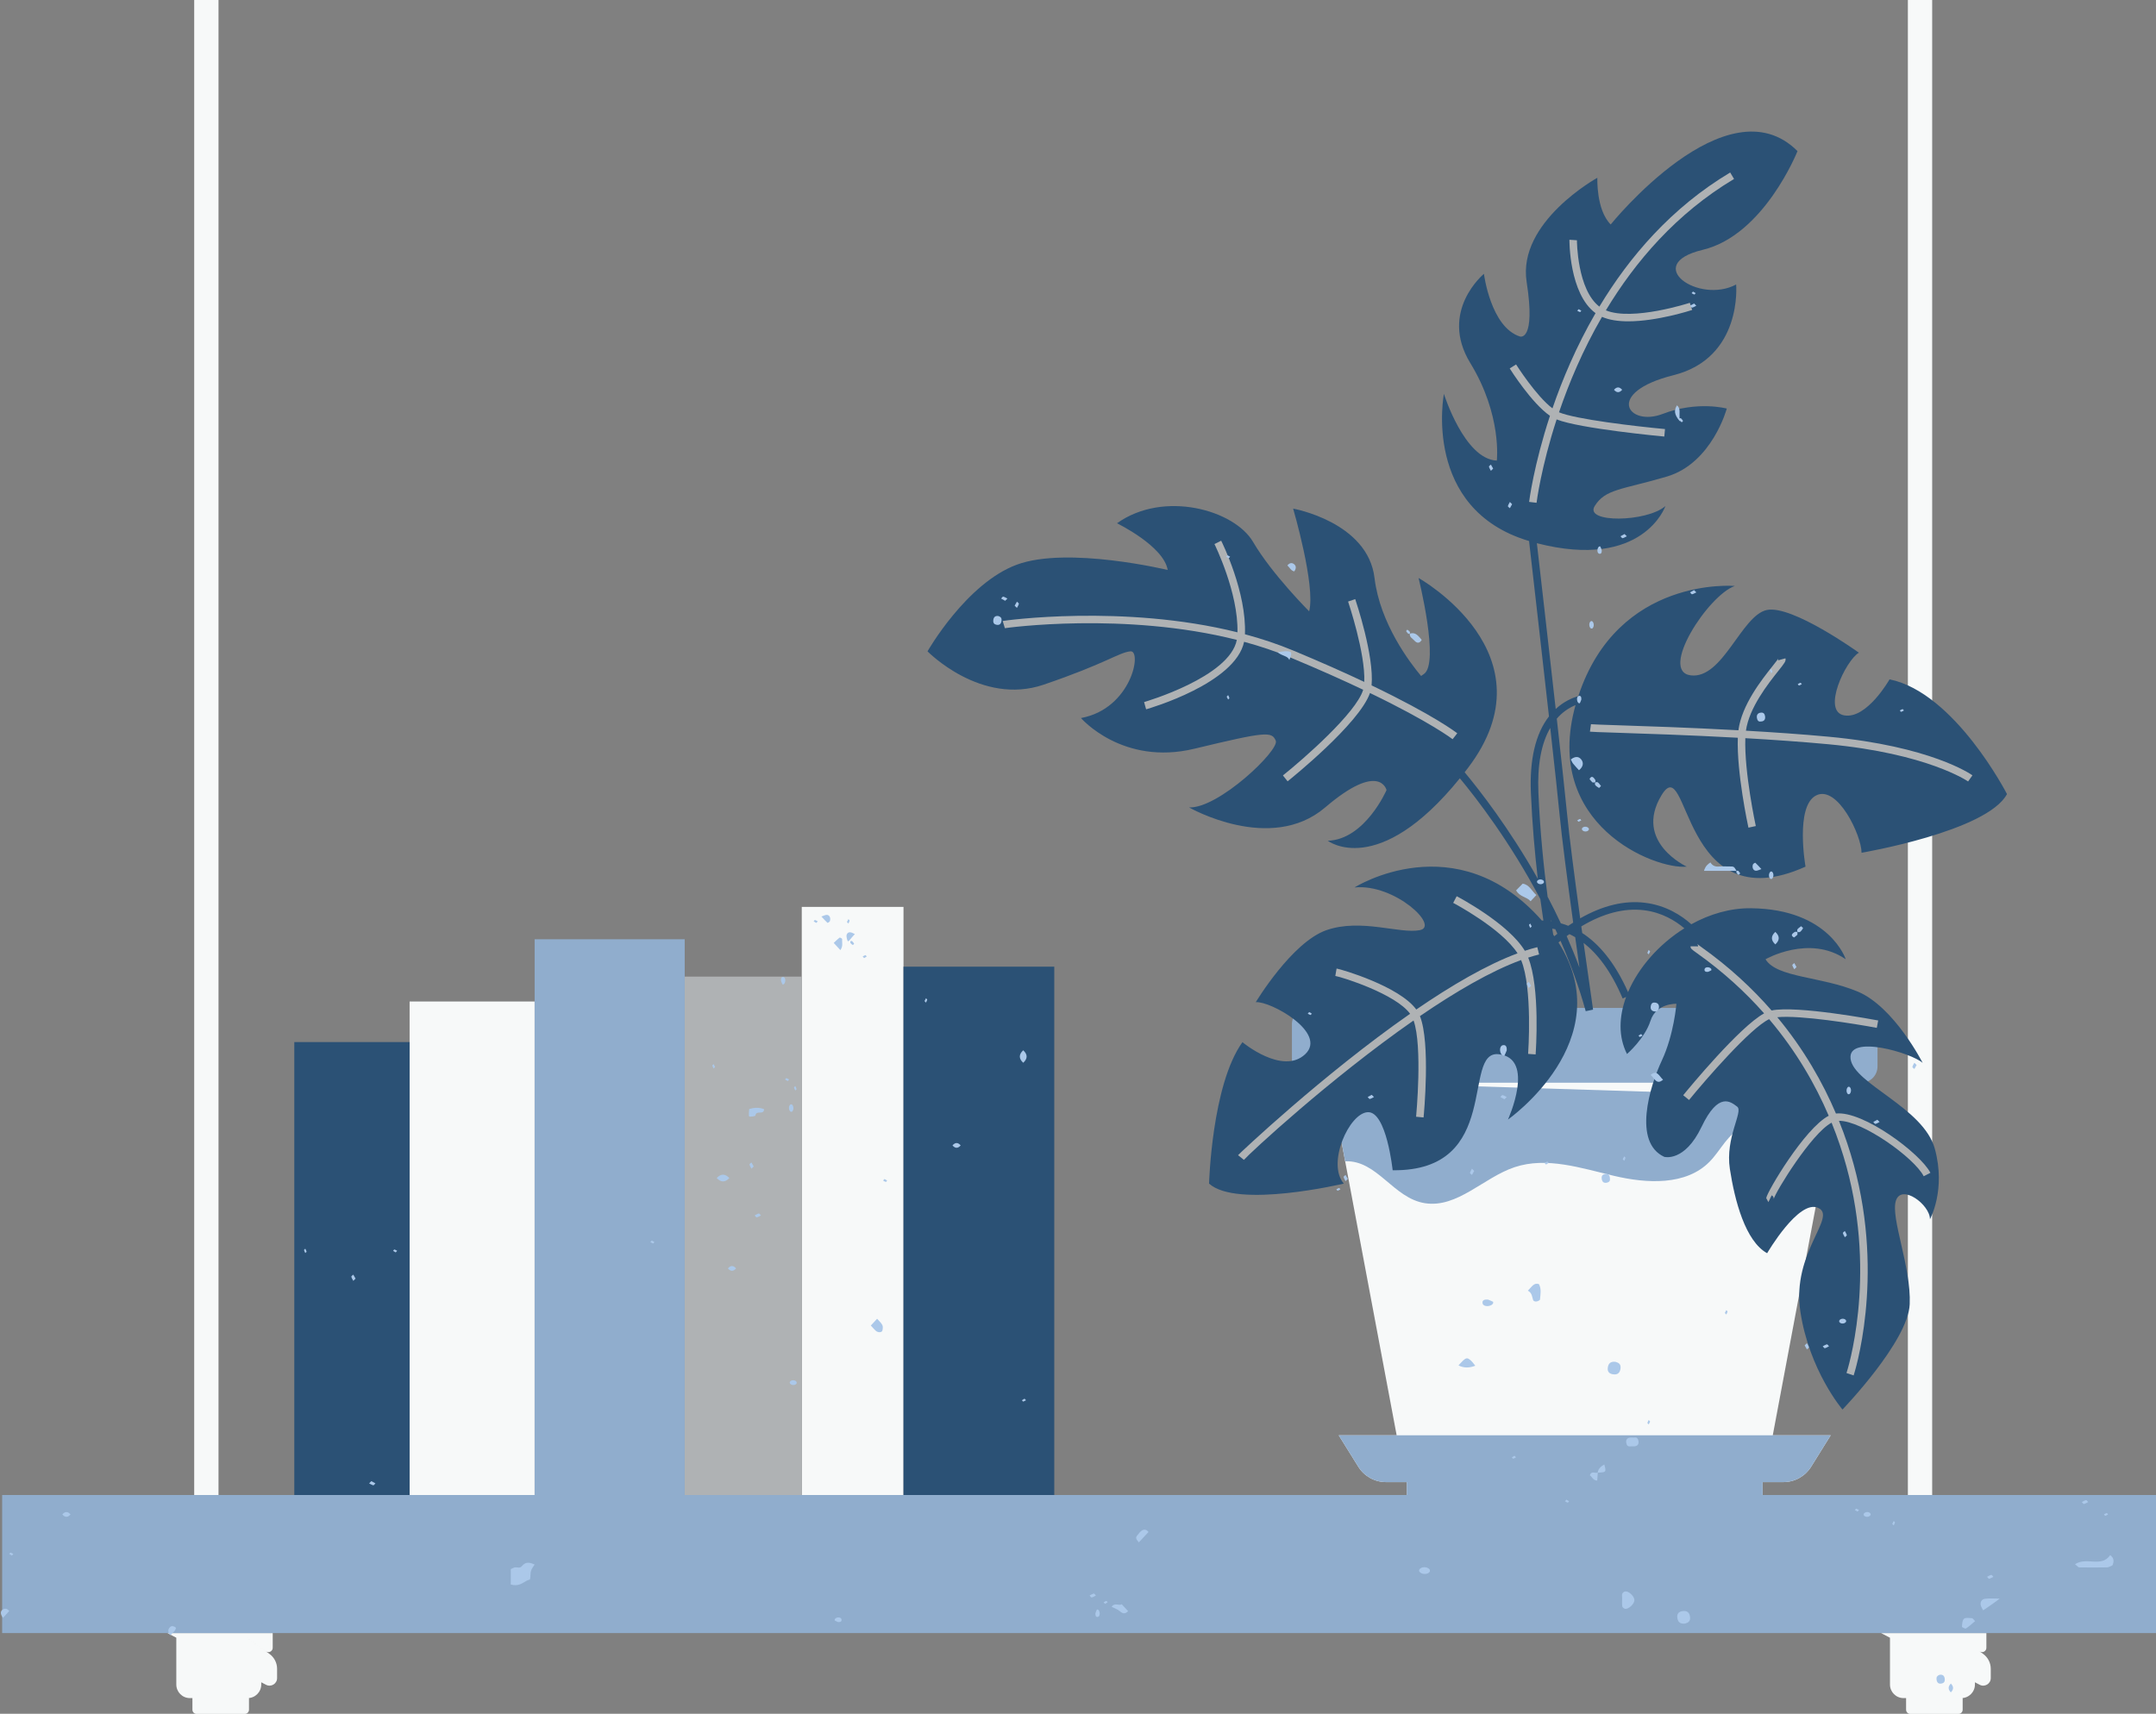 <?xml version="1.0" encoding="UTF-8" standalone="no"?><svg xmlns="http://www.w3.org/2000/svg" xmlns:xlink="http://www.w3.org/1999/xlink" fill="#000000" height="397.7" preserveAspectRatio="xMidYMid meet" version="1" viewBox="-0.2 0.0 500.2 397.7" width="500.2" zoomAndPan="magnify"><rect x="-0.2" y="0.0" width="500.2" height="397.7" fill="#808080" stroke="none"/><defs><clipPath id="a"><path d="M 38 0 L 462 0 L 462 397.738 L 38 397.738 Z M 38 0"/></clipPath></defs><g><g clip-path="url(#a)" id="change1_1"><path d="M 306.656 251.266 L 308.461 251.266 L 308.457 251.266 L 323.828 333.074 L 310.387 333.074 L 314.922 340.367 C 316.309 342.598 318.746 343.949 321.371 343.949 L 326.18 343.949 L 326.18 346.941 L 408.738 346.941 L 408.738 343.949 L 413.547 343.949 C 416.172 343.949 418.609 342.598 419.996 340.367 L 424.531 333.074 L 411.09 333.074 L 426.461 251.266 L 426.457 251.266 L 430.027 251.266 L 430.027 234.148 L 306.656 234.148 Z M 94.832 346.941 L 123.836 346.941 L 123.836 232.414 L 94.832 232.414 Z M 185.812 346.941 L 209.414 346.941 L 209.414 210.461 L 185.812 210.461 Z M 459.875 383.797 L 459.062 383.215 C 459.727 383.688 460.648 383.215 460.648 382.398 L 460.648 378.977 L 436.211 378.977 L 438.281 380.059 L 438.281 390.914 C 438.281 392.656 439.691 394.07 441.434 394.07 L 442.02 394.07 L 442.02 396.77 C 442.02 397.305 442.453 397.738 442.988 397.738 L 454.176 397.738 C 454.711 397.738 455.145 397.305 455.145 396.77 L 455.145 394.07 L 454.836 394.07 C 456.578 394.07 457.992 392.656 457.992 390.914 L 457.992 390.398 L 459.098 390.98 C 460.266 391.59 461.664 390.742 461.664 389.426 L 461.664 387.27 C 461.664 385.891 460.996 384.598 459.875 383.797 Z M 448.074 0.004 L 442.434 0.004 L 442.434 346.941 L 448.074 346.941 Z M 63.07 382.398 L 63.07 378.977 L 55.547 378.977 L 61.484 383.215 C 62.148 383.688 63.07 383.215 63.07 382.398 Z M 62.297 383.797 L 55.547 378.977 L 38.633 378.977 L 40.703 380.059 L 40.703 390.914 C 40.703 392.656 42.113 394.07 43.855 394.07 L 44.441 394.07 L 44.441 396.77 C 44.441 397.305 44.875 397.738 45.41 397.738 L 56.598 397.738 C 57.133 397.738 57.566 397.305 57.566 396.77 L 57.566 394.07 L 57.258 394.07 C 59 394.07 60.414 392.656 60.414 390.914 L 60.414 390.398 L 61.52 390.98 C 62.684 391.59 64.086 390.742 64.086 389.426 L 64.086 387.27 C 64.086 385.891 63.418 384.598 62.297 383.797 Z M 50.496 346.941 L 44.855 346.941 L 44.855 0.004 L 50.496 0.004 L 50.496 346.941" fill="#f7f9f9"/></g><g id="change2_1"><path d="M 303.297 251.266 L 308.457 251.266 L 311.883 269.492 C 319.324 269.188 323.027 278.059 330.387 279.219 C 337.91 280.402 343.98 273.27 351.203 270.859 C 358.629 268.383 366.641 271.078 374.258 272.875 C 381.875 274.672 390.953 275.168 396.438 269.586 C 399.074 266.902 400.703 262.953 404.211 261.59 C 408.125 260.07 412.363 262.504 415.855 264.84 C 417.68 266.059 421.445 267.031 423.27 268.254 L 425.812 254.723 L 320.332 251.398 C 320.547 251.539 320.711 251.84 320.895 252.066 C 320.586 252.246 320.289 252.535 319.961 252.582 C 319.633 252.633 319.258 252.473 318.93 252.34 C 318.773 252.277 318.621 252.078 318.559 251.906 C 318.465 251.633 318.465 251.453 318.531 251.344 L 316.992 251.293 C 316.508 251.293 316.02 251.293 315.531 251.293 C 314.125 250.242 313.586 247.852 311.055 248.727 C 311.844 246.777 312.949 247.531 313.793 247.348 C 313.926 247.32 318.176 250.91 318.52 251.266 L 318.629 251.266 C 318.711 251.227 318.832 251.227 318.988 251.266 L 319.613 251.266 C 319.66 251.262 319.699 251.27 319.742 251.266 L 431.621 251.266 C 433.699 251.266 435.387 249.582 435.387 247.504 L 435.387 237.676 C 435.387 235.598 433.699 233.91 431.621 233.91 L 303.297 233.91 C 301.219 233.91 299.531 235.598 299.531 237.676 L 299.531 247.504 C 299.531 249.582 301.219 251.266 303.297 251.266 Z M 500 346.941 L 500 378.977 L 0.297 378.977 L 0.297 346.941 L 123.836 346.941 L 123.836 217.973 L 158.656 217.973 L 158.656 346.941 L 326.18 346.941 L 326.18 343.949 L 321.371 343.949 C 318.746 343.949 316.309 342.598 314.922 340.367 L 310.387 333.074 L 424.531 333.074 L 419.996 340.367 C 418.609 342.598 416.172 343.949 413.547 343.949 L 408.738 343.949 L 408.738 346.941 L 500 346.941" fill="#90adcd"/></g><g id="change3_1"><path d="M 359.465 168.93 C 357.375 172.543 356.445 177.566 356.715 183.93 C 357.098 193.047 357.969 201.422 358.852 208.098 C 359.895 210.086 360.926 212.145 361.918 214.266 C 362.48 214.422 363.059 214.613 363.645 214.844 C 364.027 214.586 364.406 214.34 364.785 214.098 C 363.484 204.637 362.133 194.336 361.625 189.004 C 361.297 185.539 360.465 177.887 359.465 168.93 Z M 366.668 214.984 C 366.738 215.5 366.812 216.012 366.883 216.523 C 370.551 218.895 374.336 223.074 377.512 230.238 C 379.934 224.535 384.695 219.102 390.578 215.43 C 388.5 213.676 385.352 211.73 381.195 211.23 C 376.625 210.676 371.758 211.945 366.668 214.984 Z M 365.254 217.488 C 364.805 217.223 364.359 216.988 363.922 216.781 C 363.703 216.934 363.488 217.082 363.273 217.242 C 364.316 219.605 365.312 222.035 366.238 224.527 C 365.934 222.375 365.602 219.988 365.254 217.488 Z M 361.113 216.695 C 360.957 216.344 360.797 215.988 360.637 215.641 C 360.395 215.59 360.16 215.547 359.93 215.504 C 360.008 215.996 360.082 216.461 360.156 216.91 C 360.242 217.027 360.328 217.141 360.41 217.258 C 360.645 217.066 360.883 216.879 361.113 216.695 Z M 359.66 213.785 C 359.695 213.789 359.73 213.797 359.766 213.801 C 359.715 213.695 359.664 213.59 359.613 213.488 C 359.629 213.586 359.645 213.684 359.66 213.785 Z M 418.688 201.117 C 389.586 214.238 391.754 173.754 385.254 184.586 C 378.75 195.422 391.133 201.117 391.133 201.117 C 383.715 201.848 357.598 191.418 365.328 163.621 C 364.117 164.117 362.719 164.938 361.41 166.305 C 361.262 166.461 361.121 166.625 360.98 166.785 C 362.078 176.586 363.008 185.117 363.363 188.84 C 363.855 194.008 365.148 203.883 366.41 213.113 C 371.621 210.141 376.648 208.918 381.434 209.5 C 386.348 210.102 389.945 212.473 392.188 214.484 C 396.453 212.137 401.203 210.719 406.023 210.77 C 424.254 210.953 428.016 222.609 428.016 222.609 C 419.555 216.781 409.406 222.609 409.406 222.609 C 412.039 226.93 422.375 226.555 430.832 230.125 C 439.289 233.695 445.867 246.664 445.867 246.664 C 443.426 244.406 428.391 239.898 429.141 245.723 C 429.895 251.551 446.055 257 448.688 266.586 C 451.316 276.172 447.559 282.938 447.559 282.938 C 447.559 279.555 440.98 274.664 439.664 278.613 C 438.352 282.559 443.234 294.023 442.859 302.668 C 442.484 311.316 427.262 327.102 427.262 327.102 C 427.262 327.102 419.555 318.078 417.488 304.359 C 415.422 290.641 426.133 282.371 421.621 280.305 C 417.113 278.238 409.781 290.828 409.781 290.828 C 404.711 288.012 402.266 278.613 401.137 271.281 C 400.012 263.953 404.332 257.941 402.828 256.812 C 401.324 255.684 398.508 253.242 394.562 261.512 C 390.613 269.781 385.914 268.465 385.914 268.465 C 378.586 265.082 382.531 252.113 385.352 246.102 C 388.172 240.086 388.734 232.945 388.734 232.945 C 388.734 232.945 384.035 232.758 382.719 236.891 C 381.402 241.027 377.27 244.598 377.27 244.598 C 375.238 240.594 375.387 235.93 377.062 231.367 L 376.262 231.707 C 373.52 225.238 370.328 221.246 367.199 218.816 C 368.387 227.324 369.375 234.148 369.398 234.301 L 367.695 234.66 C 366.117 228.953 364.098 223.48 361.848 218.332 C 361.691 218.457 361.535 218.59 361.379 218.715 C 375.785 241.453 349.652 259.812 349.652 259.812 C 349.652 259.812 356.152 245.57 347.484 244.645 C 338.816 243.715 348.469 271.883 322.902 271.574 C 322.902 271.574 321.48 257.934 317.148 258.098 C 312.812 258.262 307.551 270.027 311.574 274.672 C 311.574 274.672 286.809 280.551 280.309 274.672 C 280.309 274.672 280.93 251.762 288.047 241.855 C 288.047 241.855 297.355 249.598 302.609 244.645 C 307.859 239.691 294.551 232.262 291.145 232.57 C 291.145 232.57 299.504 218.641 307.551 215.852 C 315.602 213.066 324.574 216.781 329.219 215.852 C 333.863 214.926 323.34 205.02 314.051 205.945 C 314.051 205.945 337.617 191.035 357.52 213.621 C 357.637 213.625 357.75 213.621 357.871 213.629 C 357.641 212.102 357.402 210.43 357.16 208.633 C 350.152 195.367 342.363 185.277 338.492 180.613 C 319.477 204.09 307.859 195.113 307.859 195.113 C 316.527 194.801 321.48 183.348 321.48 183.348 C 321.48 183.348 319.934 176.539 307.242 187.379 C 294.551 198.219 275.664 187.371 275.664 187.371 C 282.477 187.684 296.715 174.062 295.785 171.895 C 294.859 169.727 293.621 169.727 276.902 173.754 C 260.188 177.777 250.59 166.633 250.59 166.633 C 262.355 164.465 264.828 150.844 262.043 151.152 C 259.258 151.465 256.473 153.938 241.922 158.891 C 227.371 163.844 214.988 151.152 214.988 151.152 C 214.988 151.152 223.969 135.363 235.73 131.031 C 247.492 126.695 270.711 132.27 270.711 132.27 C 269.781 126.695 258.949 121.434 258.949 121.434 C 269.781 113.695 286.191 118.34 290.523 125.77 C 294.859 133.199 303.527 141.867 303.527 141.867 C 305.074 135.984 299.812 118.031 299.812 118.031 C 299.812 118.031 317.148 121.125 318.695 134.129 C 319.953 144.684 326.926 153.812 329.5 156.871 C 329.688 156.734 329.895 156.586 330.148 156.414 C 333.863 153.938 328.91 134.129 328.91 134.129 C 328.91 134.129 360.484 151.773 340.363 178.227 C 340.109 178.562 339.855 178.891 339.602 179.215 C 343.066 183.375 349.953 192.199 356.574 203.926 C 355.891 198.066 355.277 191.266 354.973 184.004 C 354.645 176.211 356.059 170.254 359.168 166.254 C 357.492 151.277 355.465 133.574 354.547 125.555 C 329.645 118.141 334.793 91.406 334.793 91.406 C 334.793 91.406 339.535 106.574 347.07 106.887 C 347.07 106.887 348.309 96.359 340.934 84.285 C 333.555 72.215 344.078 63.547 344.078 63.547 C 344.078 63.547 345.629 75.93 352.438 78.094 C 352.438 78.094 356.152 79.336 353.984 65.402 C 351.816 51.473 370.395 41.258 370.395 41.258 C 370.395 41.258 370.082 48.688 373.488 52.094 C 373.488 52.094 400.422 18.656 416.828 35.066 C 416.828 35.066 409.09 54.566 394.848 57.973 C 380.609 61.379 393.922 70.664 402.59 66.023 C 402.59 66.023 404.137 83.051 388.039 87.074 C 371.941 91.098 377.512 99.145 385.562 96.051 C 393.609 92.953 400.422 94.812 400.422 94.812 C 400.422 94.812 397.016 107.504 386.488 110.602 C 375.965 113.695 372.25 113.449 369.773 117.441 C 367.297 121.434 381.848 121.191 386.18 117.441 C 386.18 117.441 381.062 132.41 356.359 126.059 C 357.281 134.086 359.137 150.32 360.73 164.535 C 362.574 162.82 364.496 161.969 365.977 161.547 C 375.172 133.57 402.277 135.984 402.277 135.984 C 396.086 138.152 384.633 155.797 392.062 156.727 C 399.492 157.652 403.824 142.797 409.707 141.559 C 415.59 140.32 431.066 151.465 431.066 151.465 C 427.973 153.32 422.398 165.086 427.66 166.012 C 432.926 166.941 438.188 157.652 438.188 157.652 C 453.355 160.75 465.43 184.277 465.43 184.277 C 460.785 192.945 431.688 197.898 431.688 197.898 C 431.688 193.871 426.113 182.109 421.16 184.586 C 416.211 187.062 418.688 201.117 418.688 201.117 Z M 94.832 241.824 L 68.078 241.824 L 68.078 346.941 L 94.832 346.941 Z M 209.414 224.324 L 244.395 224.324 L 244.395 346.941 L 209.414 346.941 L 209.414 224.324" fill="#2b5175"/></g><g id="change4_1"><path d="M 350.059 85.5 L 351.535 84.574 C 351.59 84.652 356.148 91.879 359.977 94.766 C 362.285 88.035 365.516 80.359 369.973 72.668 C 363.828 68.184 363.906 55.762 363.914 55.637 L 365.656 55.758 C 365.648 55.871 365.691 67.195 370.863 71.156 C 377.801 59.617 387.559 48.188 401.207 40.031 L 402.102 41.531 C 388.738 49.516 379.176 60.707 372.367 72.02 C 378.539 74.574 391.711 70.316 391.848 70.27 L 392.391 71.93 C 391.941 72.074 384.234 74.57 377.551 74.57 C 375.301 74.57 373.172 74.281 371.473 73.531 C 366.996 81.25 363.781 88.953 361.496 95.68 C 365.344 97.301 379.113 98.922 386.086 99.57 L 385.926 101.309 C 385.094 101.23 366.316 99.465 360.945 97.332 C 357.332 108.438 356.312 116.477 356.289 116.68 L 354.559 116.473 C 354.582 116.266 355.637 107.945 359.398 96.492 C 355.164 93.586 350.281 85.852 350.059 85.5 Z M 288.438 148.941 C 286.406 158.582 266.578 164.355 265.707 164.605 L 265.23 162.926 C 265.434 162.867 285.082 157.148 286.746 148.496 C 260.676 141.895 233.207 145.719 232.934 145.781 L 232.43 144.109 C 232.672 144.031 260.434 140.129 286.895 146.738 C 287.121 137.508 281.617 126.371 281.559 126.258 L 283.117 125.477 C 283.367 125.973 289.035 137.445 288.629 147.188 C 292.441 148.211 296.219 149.461 299.867 150.98 C 306.301 153.656 311.738 156.086 316.316 158.246 C 316.605 151.602 312.605 139.723 312.562 139.594 L 314.219 139.035 C 314.402 139.586 318.641 152.176 318.012 159.055 C 332.469 165.988 337.609 169.949 337.891 170.168 L 336.812 171.543 C 336.746 171.488 331.672 167.594 317.641 160.824 C 315.145 167.969 299.242 180.746 298.531 181.316 L 297.441 179.953 C 302.219 176.137 314.465 165.426 316.062 160.066 C 311.398 157.852 305.828 155.352 299.195 152.59 C 295.703 151.133 292.09 149.934 288.438 148.941 Z M 457.414 179.926 L 456.406 181.348 C 456.316 181.281 446.961 174.848 423.883 172.703 C 417.723 172.129 411.133 171.672 404.723 171.305 C 404.453 179.215 407.125 191.57 407.152 191.699 L 405.445 192.07 C 405.332 191.539 402.691 179.324 402.98 171.207 C 391.68 170.586 381.145 170.242 374.828 170.039 C 370.867 169.91 369.098 169.852 368.672 169.793 L 368.91 168.062 C 369.262 168.113 371.742 168.191 374.887 168.297 C 381.215 168.5 391.781 168.844 403.117 169.469 C 403.895 163.59 408.496 157.777 411.027 154.59 C 411.602 153.863 412.254 153.043 412.355 152.82 C 412.352 152.82 412.277 152.996 412.344 153.238 L 414.027 152.773 C 414.199 153.398 413.855 153.836 412.395 155.672 C 409.988 158.703 405.625 164.215 404.863 169.566 C 411.277 169.934 417.875 170.391 424.047 170.965 C 447.66 173.16 457.027 179.648 457.414 179.926 Z M 356.875 221.5 C 356.059 221.699 355.211 221.945 354.348 222.227 C 357.168 229.223 356.117 244.039 356.07 244.695 L 354.328 244.57 C 354.34 244.41 355.41 229.324 352.699 222.793 C 345.66 225.367 337.422 230.195 329.23 235.801 C 331.715 242.004 330.145 258.59 330.074 259.32 L 328.34 259.156 C 328.355 258.984 329.887 242.82 327.754 236.82 C 308.426 250.273 289.801 267.559 288.391 269.168 L 287.031 268.074 C 287.23 267.82 306.602 249.438 326.949 235.262 C 323.578 230.648 311.211 226.758 309.598 226.484 L 309.891 224.762 C 311.031 224.953 324.43 228.859 328.383 234.27 C 336.512 228.699 344.727 223.883 351.879 221.234 C 348.148 215.445 337.062 209.586 336.945 209.527 L 337.758 207.98 C 338.262 208.242 349.773 214.332 353.566 220.645 C 354.555 220.32 355.523 220.035 356.461 219.805 Z M 447.66 272.168 L 446.109 272.965 C 443.91 268.668 431.859 260.047 426.445 260.102 C 427.895 263.695 429.008 267.117 429.867 270.254 C 437.148 296.848 429.926 318.969 429.852 319.188 L 428.195 318.633 C 428.27 318.418 435.316 296.773 428.184 270.711 C 427.324 267.574 426.199 264.145 424.738 260.535 C 420.062 262.996 411.742 276.566 411.301 278.266 C 411.352 278.066 411.27 277.605 410.836 277.398 L 410.074 278.969 L 409.57 278.043 C 409.688 276.711 418.461 261.832 424.07 258.93 C 421.012 251.781 416.602 244.02 410.246 236.516 C 405.914 238.551 395.477 250.598 391.664 255.27 L 390.312 254.164 C 391.703 252.457 403.309 238.367 409.078 235.164 C 404.797 230.309 399.672 225.586 393.551 221.23 C 392.215 220.281 392.008 220.137 392.012 219.605 L 393.758 219.617 C 393.758 219.34 393.621 219.137 393.551 219.066 C 393.648 219.16 394.109 219.488 394.562 219.809 C 401.008 224.391 406.355 229.379 410.812 234.496 C 416.695 233.281 434.758 236.668 435.547 236.816 L 435.223 238.531 C 430.277 237.598 417.445 235.531 412.141 236.059 C 418.367 243.559 422.715 251.285 425.746 258.41 C 432.062 257.711 445.359 267.676 447.66 272.168 Z M 158.656 226.637 L 158.656 346.941 L 185.812 346.941 L 185.812 226.637 L 158.656 226.637" fill="#afb2b4"/></g><g id="change5_1"><path d="M 253.574 369.809 C 253.227 369.887 252.914 370.102 252.59 370.262 C 252.75 370.422 252.949 370.738 253.07 370.715 C 253.414 370.637 253.73 370.422 254.055 370.262 C 253.891 370.102 253.691 369.781 253.574 369.809 Z M 368.602 180.727 C 368.531 180.844 369.012 181.277 369.238 181.562 C 369.453 181.562 369.758 181.645 369.867 181.539 C 369.977 181.43 369.98 181.07 369.875 180.93 C 369.535 180.453 369.117 179.859 368.602 180.727 Z M 369.914 181.586 C 369.809 181.691 369.805 182.062 369.91 182.191 C 370.141 182.465 370.457 182.68 370.773 182.848 C 370.828 182.879 371.066 182.57 371.238 182.402 C 371.008 182.121 370.809 181.801 370.531 181.578 C 370.398 181.473 370.023 181.477 369.914 181.586 Z M 355.016 228.766 C 354.848 228.461 354.672 228.148 354.496 227.832 C 354.332 227.992 354.012 228.188 354.035 228.309 C 354.113 228.648 354.332 228.957 354.496 229.277 C 354.656 229.117 354.82 228.957 355.016 228.766 Z M 415.621 223.969 C 415.699 224.312 415.918 224.617 416.078 224.941 C 416.242 224.781 416.406 224.617 416.602 224.426 C 416.434 224.121 416.254 223.809 416.078 223.492 C 415.918 223.656 415.594 223.852 415.621 223.969 Z M 416.172 216.281 C 415.688 216.617 415.086 217.027 415.969 217.535 C 416.086 217.605 416.523 217.133 416.812 216.91 C 416.812 216.695 416.812 216.48 416.812 216.266 C 416.594 216.266 416.316 216.18 416.172 216.281 Z M 416.836 216.242 C 416.945 216.348 417.32 216.352 417.449 216.246 C 417.727 216.02 417.945 215.707 418.117 215.395 C 418.145 215.34 417.836 215.105 417.664 214.938 C 417.383 215.164 417.055 215.359 416.832 215.637 C 416.727 215.766 416.727 216.133 416.836 216.242 Z M 350.098 117.938 C 350.273 117.625 350.449 117.309 350.617 117.008 C 350.422 116.812 350.262 116.652 350.098 116.492 C 349.934 116.812 349.715 117.121 349.637 117.465 C 349.609 117.582 349.934 117.777 350.098 117.938 Z M 392.367 71.395 C 392.715 71.32 393.027 71.105 393.352 70.945 C 393.188 70.781 393.027 70.621 392.828 70.43 C 392.523 70.598 392.203 70.77 391.887 70.945 C 392.051 71.105 392.246 71.422 392.367 71.395 Z M 377.223 124.445 C 377.059 124.285 376.898 124.125 376.699 123.93 C 376.395 124.098 376.074 124.273 375.758 124.445 C 375.922 124.605 376.117 124.926 376.238 124.898 C 376.586 124.82 376.898 124.605 377.223 124.445 Z M 346.219 108.746 C 346.051 108.445 345.875 108.133 345.695 107.816 C 345.535 107.977 345.211 108.172 345.238 108.293 C 345.316 108.633 345.535 108.941 345.695 109.262 C 345.859 109.102 346.023 108.941 346.219 108.746 Z M 392.367 137.91 C 392.715 137.836 393.027 137.621 393.352 137.461 C 393.188 137.301 393.027 137.137 392.828 136.945 C 392.523 137.113 392.203 137.285 391.887 137.461 C 392.051 137.621 392.246 137.938 392.367 137.91 Z M 235.203 140.559 C 235.398 140.754 235.562 140.914 235.727 141.074 C 235.891 140.754 236.109 140.445 236.184 140.102 C 236.211 139.984 235.891 139.789 235.727 139.629 C 235.551 139.941 235.375 140.258 235.203 140.559 Z M 233.527 138.906 C 233.199 138.742 232.887 138.527 232.543 138.453 C 232.422 138.426 232.223 138.742 232.062 138.906 C 232.379 139.078 232.699 139.254 233.004 139.422 C 233.199 139.227 233.363 139.066 233.527 138.906 Z M 424.145 312.422 C 423.98 312.262 423.781 311.945 423.66 311.973 C 423.316 312.047 423.004 312.262 422.68 312.422 C 422.84 312.582 423.039 312.902 423.16 312.875 C 423.504 312.801 423.816 312.582 424.145 312.422 Z M 418.488 312.215 C 418.66 312.516 418.836 312.832 419.012 313.145 C 419.176 312.984 419.496 312.789 419.473 312.672 C 419.395 312.328 419.176 312.02 419.012 311.699 C 418.848 311.859 418.688 312.02 418.488 312.215 Z M 461.281 366.375 C 461.629 366.301 461.941 366.086 462.27 365.926 C 462.105 365.762 461.906 365.445 461.785 365.473 C 461.441 365.547 461.129 365.762 460.801 365.926 C 460.965 366.086 461.16 366.402 461.281 366.375 Z M 86.414 344.688 C 86.535 344.715 86.734 344.395 86.898 344.234 C 86.578 344.062 86.262 343.887 85.953 343.719 C 85.758 343.914 85.594 344.074 85.43 344.234 C 85.758 344.395 86.07 344.609 86.414 344.688 Z M 484.262 348.57 C 484.098 348.41 483.898 348.094 483.777 348.121 C 483.434 348.195 483.121 348.41 482.797 348.57 C 482.957 348.734 483.156 349.051 483.277 349.023 C 483.621 348.949 483.938 348.734 484.262 348.57 Z M 347.898 254.582 C 348.215 254.758 348.535 254.93 348.844 255.098 C 349.035 254.906 349.199 254.742 349.363 254.582 C 349.035 254.422 348.723 254.207 348.379 254.133 C 348.258 254.105 348.059 254.422 347.898 254.582 Z M 317.105 254.582 C 317.27 254.742 317.469 255.062 317.586 255.035 C 317.934 254.961 318.246 254.742 318.57 254.582 C 318.406 254.422 318.246 254.262 318.051 254.07 C 317.742 254.238 317.426 254.41 317.105 254.582 Z M 434.406 260.367 C 434.57 260.527 434.77 260.848 434.891 260.82 C 435.234 260.742 435.547 260.527 435.875 260.367 C 435.711 260.207 435.551 260.047 435.352 259.852 C 435.047 260.02 434.727 260.195 434.406 260.367 Z M 443.48 247.602 C 443.453 247.719 443.777 247.914 443.938 248.074 C 444.113 247.762 444.289 247.449 444.461 247.145 C 444.266 246.953 444.102 246.789 443.938 246.633 C 443.773 246.953 443.559 247.262 443.48 247.602 Z M 428.27 286.645 C 428.191 286.301 427.973 285.992 427.809 285.672 C 427.645 285.832 427.324 286.027 427.352 286.148 C 427.43 286.488 427.645 286.797 427.809 287.117 C 427.973 286.957 428.297 286.762 428.27 286.645 Z M 81.766 297.238 C 81.93 297.078 82.094 296.918 82.289 296.727 C 82.117 296.422 81.941 296.109 81.766 295.793 C 81.602 295.953 81.281 296.152 81.309 296.27 C 81.383 296.609 81.602 296.918 81.766 297.238 Z M 311.516 273.133 C 311.594 273.473 311.812 273.781 311.973 274.105 C 312.137 273.945 312.301 273.781 312.492 273.59 C 312.324 273.285 312.148 272.973 311.973 272.656 C 311.812 272.82 311.488 273.016 311.516 273.133 Z M 341.301 272.656 C 341.477 272.344 341.648 272.031 341.82 271.727 C 341.625 271.531 341.461 271.371 341.301 271.211 C 341.137 271.531 340.918 271.844 340.84 272.184 C 340.812 272.301 341.137 272.496 341.301 272.656 Z M 174.664 270.695 C 174.492 270.395 174.316 270.078 174.141 269.766 C 173.98 269.926 173.656 270.121 173.684 270.242 C 173.762 270.582 173.98 270.891 174.141 271.211 C 174.305 271.051 174.469 270.891 174.664 270.695 Z M 175.859 281.605 C 175.516 281.68 175.199 281.898 174.875 282.059 C 175.039 282.219 175.234 282.535 175.355 282.508 C 175.703 282.434 176.016 282.219 176.34 282.059 C 176.18 281.898 175.98 281.578 175.859 281.605 Z M 329.078 364.254 C 329.012 364.375 329.027 364.621 329.113 364.734 C 329.66 365.461 331.105 365.434 331.535 364.707 C 331.523 364.543 331.574 364.332 331.488 364.223 C 330.941 363.496 329.484 363.52 329.078 364.254 Z M 346.188 302.09 C 345.805 301.887 345.395 301.738 345.004 301.582 C 344.277 301.52 343.559 301.703 343.777 302.52 C 343.988 303.301 345.605 303.281 346.152 302.559 C 346.234 302.445 346.246 302.121 346.188 302.09 Z M 411.68 216.262 C 410.629 217.23 410.629 218.191 411.68 219.16 C 412.734 218.191 412.734 217.23 411.68 216.262 Z M 348.844 244.945 C 349.051 244.566 349.199 244.16 349.359 243.777 C 349.426 243.059 349.234 242.352 348.41 242.57 C 347.617 242.777 347.637 244.371 348.367 244.91 C 348.48 244.992 348.812 245.004 348.844 244.945 Z M 237.191 243.734 C 236.141 244.703 236.141 245.664 237.191 246.633 C 238.246 245.664 238.246 244.703 237.191 243.734 Z M 169.016 273.383 C 168.031 272.344 167.055 272.344 166.074 273.383 C 167.055 274.422 168.031 274.422 169.016 273.383 Z M 455.449 375.656 C 455.047 376.012 455.027 376.855 454.984 377.496 C 454.977 377.629 455.75 378.023 455.906 377.918 C 456.66 377.418 457.332 376.789 458.031 376.203 C 457.648 375.828 457.488 375.531 457.312 375.523 C 456.676 375.496 455.824 375.332 455.449 375.656 Z M 366.68 176.277 C 366.016 175.395 365.102 175.57 364.234 176.246 C 364.418 176.586 364.547 176.938 364.77 177.215 C 365.195 177.75 365.68 178.242 366.133 178.742 C 367.078 177.973 367.277 177.078 366.68 176.277 Z M 460.266 371.027 C 459.59 371.121 459.156 371.785 459.352 372.551 C 459.449 372.953 459.695 373.324 459.902 373.695 C 459.926 373.734 463.543 371.191 463.734 370.984 C 462.574 370.984 461.398 370.867 460.266 371.027 Z M 388.934 375.309 C 389.02 376.398 389.605 376.926 390.758 376.77 C 391.48 376.559 391.977 376.238 391.906 375.34 C 391.816 374.246 391.227 373.68 390.082 373.891 C 389.348 374.027 388.859 374.406 388.934 375.309 Z M 374.629 316.039 C 373.477 315.879 372.891 316.41 372.805 317.5 C 372.73 318.398 373.219 318.781 373.953 318.914 C 375.098 319.129 375.688 318.559 375.777 317.469 C 375.848 316.566 375.352 316.246 374.629 316.039 Z M 481.215 362.996 C 481.809 363.469 481.984 363.734 482.168 363.738 C 484.324 363.766 486.488 363.781 488.648 363.734 C 489.062 363.723 489.473 363.434 489.887 363.273 C 490.32 362.348 490.262 361.531 489.367 360.887 C 487.352 363.855 483.906 361.215 481.215 362.996 Z M 351.18 337.828 C 350.98 337.949 350.773 338.07 350.566 338.195 C 350.672 338.309 350.801 338.531 350.879 338.512 C 351.102 338.457 351.305 338.309 351.516 338.195 C 351.41 338.078 351.305 337.965 351.18 337.828 Z M 365.727 190.367 C 365.828 190.48 365.961 190.703 366.035 190.688 C 366.258 190.633 366.461 190.48 366.672 190.367 C 366.566 190.254 366.438 190.031 366.359 190.051 C 366.137 190.102 365.938 190.254 365.727 190.367 Z M 362.883 348.387 C 363.094 348.5 363.297 348.652 363.52 348.707 C 363.598 348.727 363.727 348.5 363.828 348.387 C 363.625 348.266 363.418 348.145 363.219 348.027 C 363.094 348.16 362.988 348.273 362.883 348.387 Z M 402.688 202.109 C 402.617 202.184 402.613 202.438 402.684 202.539 C 402.902 202.871 403.172 203.293 403.504 202.68 C 403.551 202.598 403.238 202.293 403.094 202.09 C 402.953 202.09 402.758 202.031 402.688 202.109 Z M 284.566 128.879 C 284.488 128.859 284.359 129.086 284.254 129.199 C 284.461 129.32 284.664 129.441 284.863 129.559 C 284.992 129.426 285.098 129.312 285.199 129.199 C 284.992 129.086 284.789 128.934 284.566 128.879 Z M 284.391 161.676 C 284.5 161.887 284.613 162.109 284.727 162.332 C 284.832 162.219 285.039 162.078 285.023 161.996 C 284.977 161.758 284.832 161.539 284.727 161.312 C 284.621 161.426 284.516 161.539 284.391 161.676 Z M 256.469 371.52 C 256.246 371.57 256.043 371.723 255.836 371.836 C 255.938 371.949 256.043 372.062 256.172 372.199 C 256.367 372.082 256.574 371.957 256.781 371.836 C 256.676 371.723 256.547 371.5 256.469 371.52 Z M 326.867 147.023 C 326.938 146.945 326.941 146.684 326.871 146.594 C 326.723 146.402 326.52 146.254 326.312 146.133 C 326.277 146.109 326.125 146.328 326.016 146.445 C 326.164 146.645 326.289 146.871 326.473 147.027 C 326.559 147.102 326.797 147.098 326.867 147.023 Z M 310.469 275.688 C 310.246 275.738 310.043 275.891 309.832 276.004 C 309.938 276.117 310.066 276.344 310.145 276.324 C 310.367 276.27 310.57 276.117 310.777 276.004 C 310.676 275.891 310.547 275.668 310.469 275.688 Z M 488.566 351.129 C 488.344 351.18 488.141 351.332 487.934 351.445 C 488.035 351.559 488.164 351.781 488.242 351.766 C 488.465 351.711 488.668 351.559 488.879 351.445 C 488.773 351.332 488.645 351.109 488.566 351.129 Z M 91.945 290.277 C 91.734 290.164 91.531 290.012 91.309 289.957 C 91.23 289.941 91.102 290.164 90.996 290.277 C 91.203 290.398 91.41 290.523 91.605 290.641 C 91.734 290.504 91.84 290.391 91.945 290.277 Z M 150.68 288.238 C 150.891 288.352 151.094 288.504 151.316 288.559 C 151.395 288.574 151.52 288.352 151.625 288.238 C 151.422 288.117 151.215 287.992 151.016 287.875 C 150.891 288.012 150.785 288.125 150.68 288.238 Z M 70.629 289.77 C 70.523 289.883 70.316 290.02 70.332 290.102 C 70.383 290.344 70.523 290.562 70.629 290.785 C 70.734 290.676 70.941 290.535 70.926 290.453 C 70.875 290.211 70.734 289.992 70.629 289.77 Z M 205.016 273.602 C 204.887 273.738 204.781 273.852 204.68 273.965 C 204.887 274.078 205.09 274.23 205.312 274.285 C 205.391 274.305 205.52 274.078 205.625 273.965 C 205.418 273.844 205.215 273.723 205.016 273.602 Z M 214.922 231.992 C 214.938 231.906 214.73 231.77 214.625 231.656 C 214.512 231.879 214.398 232.102 214.289 232.312 C 214.414 232.449 214.52 232.562 214.625 232.676 C 214.73 232.449 214.871 232.23 214.922 231.992 Z M 452.406 390.695 C 451.727 391.375 451.727 392.055 452.406 392.738 C 453.086 392.055 453.086 391.375 452.406 390.695 Z M 254.555 375.211 C 255.066 375.062 255.055 373.938 254.582 373.559 C 254.508 373.5 254.297 373.492 254.273 373.535 C 254.145 373.801 254.047 374.086 253.941 374.359 C 253.898 374.863 254.02 375.363 254.555 375.211 Z M 170.574 294.355 C 169.941 293.621 169.309 293.621 168.676 294.355 C 169.309 295.086 169.941 295.086 170.574 294.355 Z M 370.793 128.492 C 371.324 128.648 371.449 128.148 371.406 127.641 C 371.301 127.371 371.207 127.086 371.074 126.816 C 371.055 126.777 370.84 126.785 370.766 126.844 C 370.293 127.223 370.281 128.348 370.793 128.492 Z M 366.82 192.242 C 366.828 192.359 366.797 192.508 366.852 192.586 C 367.203 193.098 368.145 193.082 368.41 192.562 C 368.453 192.477 368.441 192.305 368.387 192.227 C 368.035 191.715 367.102 191.734 366.82 192.242 Z M 222.68 265.809 C 222.047 265.078 221.414 265.078 220.781 265.809 C 221.414 266.539 222.047 266.539 222.68 265.809 Z M 370.492 341.758 C 372.473 341.656 372.477 341.645 372.004 339.848 C 371.273 340.285 370.605 340.773 370.465 341.754 C 369.828 341.93 368.988 341.277 368.648 342.363 C 369.184 342.742 369.422 343.574 370.367 343.594 C 370.41 342.973 370.453 342.371 370.492 341.758 Z M 300.031 130.922 C 299.508 130.504 298.922 130.645 298.48 131.219 C 299 131.684 299.297 132.441 300.066 132.602 C 300.496 132.02 300.609 131.383 300.031 130.922 Z M 327.895 148.609 C 328.477 149.289 329.113 149.395 329.652 148.492 C 328.883 147.613 328.211 146.598 326.879 147.047 C 326.777 147.887 327.5 148.145 327.895 148.609 Z M 231.422 142.961 C 230.676 142.852 230.301 143.223 230.242 143.992 C 230.195 144.629 230.512 144.895 230.984 144.988 C 231.727 145.141 232.105 144.738 232.164 143.969 C 232.211 143.336 231.891 143.109 231.422 142.961 Z M 298.938 153.156 C 299.652 151.348 299.555 151.121 298.012 151.125 C 297.586 151.129 297.16 151.234 296.211 151.363 C 297.289 152.285 298.504 152.148 298.938 153.156 Z M 450.996 389.688 C 450.941 388.922 450.562 388.547 449.82 388.656 C 449.531 388.75 449.312 388.883 449.188 389.113 C 449.156 389.129 449.121 389.152 449.09 389.168 C 449.105 389.184 449.117 389.199 449.133 389.219 C 449.09 389.34 449.062 389.484 449.078 389.668 C 449.133 390.434 449.516 390.836 450.258 390.688 C 450.73 390.59 451.047 390.324 450.996 389.688 Z M 261.523 373.883 C 261.086 373.41 260.656 372.945 260.039 372.285 C 259.41 372.738 258.441 371.801 257.711 372.883 C 258.352 373.215 259.07 373.438 259.602 373.902 C 260.316 374.527 260.887 374.582 261.523 373.883 Z M 341.438 316.137 C 341.34 316.016 341.23 315.895 341.117 315.793 C 340.281 315.043 340.031 315.027 339.227 315.746 C 338.879 316.059 338.574 316.438 338.176 316.863 C 339.492 317.531 340.738 317.441 342.078 316.938 C 341.812 316.602 341.629 316.367 341.438 316.137 Z M 400.98 201.07 C 400.191 201.078 399.398 201.016 398.617 201.086 C 397.766 201.168 397.098 200.918 396.625 200.141 C 396.012 200.547 395.461 200.977 395.133 202.09 C 397.711 202.09 400.191 202.09 402.672 202.09 C 402.094 201.07 402.094 201.062 400.98 201.07 Z M 378.988 371.34 C 378.984 370.461 377.707 369.203 376.844 369.312 C 376.598 369.34 376.277 369.598 376.172 369.84 C 376.055 370.113 376.145 370.488 376.145 370.816 C 376.145 371.477 376.09 372.145 376.176 372.793 C 376.207 373.012 376.57 373.293 376.82 373.344 C 377.621 373.504 378.992 372.195 378.988 371.34 Z M 123.836 363.066 C 122.707 362.562 121.727 362.371 120.879 363.438 C 120.395 364.047 119.719 363.609 119.148 363.758 C 118.875 363.828 118.621 363.988 118.301 364.141 C 118.301 365.234 118.301 366.355 118.301 367.699 C 120.004 368.227 120.98 367.402 122.02 366.812 C 122.27 366.668 122.738 366.625 122.777 366.449 C 122.914 365.832 122.82 365.145 122.992 364.543 C 123.141 364.023 123.531 363.578 123.836 363.066 Z M 440.875 165.199 C 441.098 165.145 441.301 164.992 441.512 164.883 C 441.406 164.766 441.277 164.543 441.199 164.562 C 440.977 164.613 440.773 164.766 440.562 164.879 C 440.672 164.992 440.797 165.219 440.875 165.199 Z M 438.809 353.633 C 438.934 353.77 439.039 353.883 439.145 353.996 C 439.25 353.77 439.391 353.551 439.438 353.312 C 439.457 353.227 439.25 353.09 439.145 352.977 C 439.031 353.195 438.914 353.418 438.809 353.633 Z M 430.453 350.109 C 430.379 350.09 430.25 350.312 430.145 350.426 C 430.352 350.551 430.555 350.672 430.754 350.789 C 430.883 350.652 430.984 350.539 431.094 350.426 C 430.883 350.312 430.68 350.16 430.453 350.109 Z M 392.25 68.027 C 392.461 68.141 392.664 68.293 392.887 68.348 C 392.965 68.367 393.094 68.141 393.199 68.027 C 392.992 67.906 392.785 67.785 392.586 67.664 C 392.461 67.801 392.355 67.914 392.25 68.027 Z M 382.305 221.461 C 382.418 221.238 382.531 221.02 382.641 220.805 C 382.516 220.668 382.406 220.555 382.305 220.441 C 382.199 220.668 382.059 220.887 382.008 221.125 C 381.988 221.211 382.199 221.348 382.305 221.461 Z M 382.008 330.211 C 381.988 330.297 382.199 330.434 382.305 330.547 C 382.418 330.324 382.531 330.105 382.641 329.891 C 382.516 329.754 382.406 329.641 382.305 329.527 C 382.199 329.754 382.059 329.973 382.008 330.211 Z M 380.246 240.641 C 380.469 240.59 380.672 240.438 380.883 240.32 C 380.777 240.211 380.672 240.098 380.547 239.961 C 380.348 240.078 380.141 240.199 379.938 240.32 C 380.039 240.438 380.168 240.66 380.246 240.641 Z M 376.281 269.016 C 376.41 269.152 376.516 269.266 376.617 269.379 C 376.727 269.152 376.867 268.934 376.914 268.695 C 376.934 268.609 376.727 268.473 376.617 268.359 C 376.508 268.578 376.391 268.801 376.281 269.016 Z M 417.191 159.082 C 417.414 159.027 417.617 158.879 417.828 158.762 C 417.723 158.648 417.594 158.426 417.52 158.445 C 417.293 158.496 417.094 158.648 416.883 158.762 C 416.984 158.875 417.113 159.102 417.191 159.082 Z M 411.02 155.879 C 410.973 155.641 410.828 155.422 410.723 155.195 C 410.617 155.309 410.512 155.422 410.387 155.559 C 410.496 155.77 410.609 155.992 410.723 156.215 C 410.828 156.102 411.035 155.965 411.02 155.879 Z M 400.602 304.375 C 400.617 304.293 400.406 304.152 400.305 304.039 C 400.188 304.262 400.074 304.484 399.965 304.695 C 400.094 304.832 400.195 304.945 400.305 305.059 C 400.406 304.832 400.551 304.613 400.602 304.375 Z M 165.363 246.949 C 165.258 247.062 165.051 247.199 165.066 247.285 C 165.117 247.523 165.258 247.742 165.363 247.969 C 165.469 247.855 165.574 247.742 165.699 247.605 C 165.59 247.391 165.477 247.172 165.363 246.949 Z M 196.922 213.641 C 196.938 213.559 196.73 213.418 196.625 213.305 C 196.512 213.527 196.398 213.75 196.289 213.965 C 196.414 214.098 196.52 214.211 196.625 214.324 C 196.73 214.098 196.871 213.883 196.922 213.641 Z M 188.883 213.496 C 188.805 213.477 188.68 213.703 188.574 213.816 C 188.777 213.938 188.984 214.059 189.184 214.18 C 189.309 214.043 189.414 213.93 189.52 213.816 C 189.309 213.703 189.105 213.551 188.883 213.496 Z M 184.605 252.73 C 184.555 252.492 184.414 252.273 184.309 252.047 C 184.203 252.16 183.996 252.297 184.016 252.383 C 184.062 252.621 184.203 252.84 184.309 253.066 C 184.414 252.953 184.621 252.816 184.605 252.73 Z M 181.941 250.516 C 182.148 250.641 182.352 250.762 182.551 250.879 C 182.68 250.742 182.781 250.629 182.891 250.516 C 182.68 250.402 182.477 250.254 182.254 250.199 C 182.176 250.18 182.047 250.402 181.941 250.516 Z M 199.941 221.973 C 200.047 222.086 200.152 222.199 200.277 222.336 C 200.477 222.215 200.684 222.094 200.887 221.973 C 200.781 221.859 200.656 221.633 200.578 221.652 C 200.355 221.707 200.152 221.859 199.941 221.973 Z M 197.668 219.312 C 197.703 219.332 197.859 219.113 197.969 218.996 C 197.82 218.801 197.691 218.57 197.512 218.414 C 197.426 218.344 197.238 218.402 197.098 218.402 C 197.098 218.555 197.043 218.758 197.109 218.848 C 197.258 219.039 197.465 219.191 197.668 219.312 Z M 1.949 360.621 C 2.152 360.742 2.359 360.867 2.559 360.984 C 2.684 360.848 2.789 360.734 2.895 360.621 C 2.684 360.508 2.48 360.355 2.258 360.305 C 2.18 360.285 2.051 360.508 1.949 360.621 Z M 304.148 235.227 C 303.941 235.102 303.734 234.98 303.539 234.863 C 303.41 234.996 303.305 235.113 303.199 235.227 C 303.41 235.34 303.613 235.488 303.836 235.543 C 303.914 235.562 304.043 235.34 304.148 235.227 Z M 237.199 325.258 C 237.422 325.203 237.625 325.055 237.836 324.941 C 237.73 324.828 237.625 324.715 237.496 324.578 C 237.301 324.695 237.094 324.816 236.887 324.941 C 236.992 325.055 237.121 325.277 237.199 325.258 Z M 358.781 269.57 C 358.559 269.621 358.355 269.773 358.145 269.887 C 358.25 270 358.355 270.113 358.484 270.25 C 358.684 270.133 358.887 270.012 359.094 269.887 C 358.988 269.773 358.859 269.551 358.781 269.57 Z M 366.062 71.742 C 365.938 71.879 365.828 71.992 365.727 72.105 C 365.938 72.219 366.137 72.371 366.359 72.426 C 366.438 72.445 366.566 72.219 366.672 72.105 C 366.469 71.984 366.262 71.863 366.062 71.742 Z M 354.535 214.66 C 354.586 214.902 354.727 215.117 354.828 215.344 C 354.938 215.23 355.039 215.117 355.168 214.98 C 355.059 214.77 354.945 214.547 354.828 214.324 C 354.727 214.438 354.516 214.574 354.535 214.66 Z M 14.262 351.445 C 14.895 352.18 15.527 352.18 16.16 351.445 C 15.527 350.715 14.895 350.715 14.262 351.445 Z M 396.828 225.18 C 396.867 225.156 396.863 224.93 396.809 224.848 C 396.453 224.34 395.41 224.324 395.273 224.879 C 395.133 225.449 395.594 225.582 396.066 225.535 C 396.316 225.426 396.582 225.32 396.828 225.18 Z M 410.574 203.969 C 410.68 203.961 410.82 203.996 410.891 203.938 C 411.367 203.559 411.352 202.543 410.871 202.262 C 410.789 202.215 410.629 202.227 410.555 202.285 C 410.078 202.664 410.098 203.672 410.574 203.969 Z M 366.059 161.508 C 365.543 161.652 365.555 162.777 366.031 163.156 C 366.105 163.215 366.316 163.223 366.336 163.184 C 366.469 162.914 366.566 162.629 366.672 162.359 C 366.711 161.852 366.59 161.352 366.059 161.508 Z M 368.895 144.148 C 368.41 144.434 368.398 145.445 368.871 145.824 C 368.945 145.883 369.082 145.852 369.191 145.859 C 369.664 145.559 369.684 144.555 369.211 144.176 C 369.137 144.113 368.977 144.102 368.895 144.148 Z M 374.25 90.457 C 374.883 91.191 375.516 91.191 376.148 90.457 C 375.516 89.727 374.883 89.727 374.25 90.457 Z M 357.996 204.801 C 357.988 204.688 358.02 204.535 357.969 204.461 C 357.613 203.949 356.672 203.965 356.41 204.484 C 356.363 204.57 356.379 204.742 356.434 204.82 C 356.785 205.332 357.719 205.312 357.996 204.801 Z M 433.754 351.629 C 433.809 351.551 433.82 351.375 433.777 351.289 C 433.512 350.77 432.57 350.754 432.219 351.266 C 432.164 351.344 432.195 351.492 432.188 351.609 C 432.469 352.117 433.398 352.141 433.754 351.629 Z M 428.867 252.215 C 428.789 252.168 428.629 252.184 428.555 252.238 C 428.078 252.617 428.098 253.625 428.574 253.926 C 428.68 253.914 428.816 253.949 428.891 253.891 C 429.367 253.512 429.352 252.5 428.867 252.215 Z M 428.07 306.77 C 428.125 306.691 428.137 306.52 428.094 306.434 C 427.828 305.91 426.887 305.898 426.535 306.406 C 426.48 306.488 426.512 306.637 426.504 306.75 C 426.781 307.262 427.719 307.281 428.07 306.77 Z M 183.047 320.703 C 183.004 320.789 183.016 320.965 183.07 321.043 C 183.422 321.555 184.355 321.535 184.633 321.023 C 184.625 320.906 184.656 320.762 184.605 320.68 C 184.25 320.172 183.309 320.184 183.047 320.703 Z M 183.215 256.293 C 182.734 256.578 182.719 257.59 183.195 257.969 C 183.266 258.027 183.406 257.992 183.512 258.004 C 183.988 257.703 184.004 256.695 183.531 256.316 C 183.457 256.262 183.297 256.246 183.215 256.293 Z M 180.996 227.605 C 181.102 227.879 181.195 228.164 181.328 228.43 C 181.352 228.473 181.562 228.465 181.637 228.406 C 182.109 228.023 182.121 226.902 181.609 226.754 C 181.078 226.602 180.953 227.102 180.996 227.605 Z M 195.023 375.762 C 194.887 375.211 193.844 375.223 193.488 375.734 C 193.434 375.812 193.426 376.039 193.465 376.062 C 193.715 376.203 193.98 376.309 194.23 376.422 C 194.703 376.469 195.164 376.336 195.023 375.762 Z M 407.051 200.223 C 406.992 200.172 406.547 200.434 406.48 200.625 C 406.242 201.355 406.574 202.055 407.188 202.066 C 407.586 202.074 407.988 201.832 408.449 201.684 C 407.926 201.121 407.512 200.641 407.051 200.223 Z M 40.629 377.746 C 40.082 377.309 39.488 377.164 39.066 377.805 C 38.688 378.375 38.82 379.004 39.359 379.473 C 39.77 378.898 40.5 378.594 40.629 377.746 Z M 389.52 97.609 C 389.652 97.758 389.809 97.891 389.98 97.992 C 390.016 98.012 390.168 97.797 390.277 97.676 C 390.129 97.48 390.004 97.254 389.82 97.098 C 389.742 97.027 389.547 97.031 389.461 97.09 C 389.383 95.77 389.742 94.797 388.863 94.066 C 388.211 95.129 388.117 96.125 389.539 97.773 C 389.527 97.715 389.523 97.664 389.52 97.609 Z M 0.488 375.449 C 0.98 374.902 1.473 374.406 1.938 373.867 C 1.504 373.289 0.918 373.145 0.391 373.551 C -0.207 374.008 -0.07 374.645 0.488 375.449 Z M 191.773 214.156 C 191.828 214.203 192.277 213.945 192.34 213.754 C 192.582 213.023 192.246 212.324 191.637 212.312 C 191.238 212.305 190.836 212.543 190.371 212.695 C 190.895 213.258 191.309 213.738 191.773 214.156 Z M 196.27 216.805 C 196.105 217.117 196.238 217.676 196.352 218.086 C 196.484 218.574 196.648 218.523 197.102 217.934 C 197.383 217.57 197.707 217.242 198.133 216.766 C 197.211 216.25 196.605 216.164 196.27 216.805 Z M 194.578 217.59 C 194.098 217.953 193.672 218.402 193.227 218.82 C 193.766 219.402 194.191 219.863 194.773 220.488 C 195.461 219.496 195.113 218.664 195.176 217.891 C 195.18 217.801 194.676 217.52 194.578 217.59 Z M 408.324 167.43 C 409.062 167.426 409.434 166.969 409.293 166.176 C 409.203 165.664 408.957 165.324 408.367 165.375 C 407.652 165.438 407.277 165.848 407.418 166.645 C 407.508 167.152 407.754 167.551 408.324 167.43 Z M 382.762 249.457 C 383.621 250.172 384.117 251.891 385.637 250.559 C 384.777 249.844 384.277 248.125 382.762 249.457 Z M 383.734 234.73 C 384.324 234.777 384.535 234.434 384.672 233.93 C 384.773 233.129 384.43 232.723 383.715 232.66 C 383.125 232.613 382.875 232.949 382.785 233.461 C 382.648 234.258 383.02 234.668 383.734 234.73 Z M 373.305 273.488 C 373.301 272.695 372.879 272.297 372.141 272.445 C 371.664 272.543 371.352 272.809 371.395 273.445 C 371.453 274.215 371.836 274.613 372.574 274.465 C 373.047 274.367 373.418 274.102 373.305 273.488 Z M 264.711 355.18 C 264.332 355.422 264.047 355.84 263.742 356.195 C 263.219 356.809 263.258 357.039 264.016 357.934 C 264.762 357.133 265.508 356.328 266.254 355.527 C 265.828 354.945 265.266 354.828 264.711 355.18 Z M 173.617 257.355 C 173.484 259.055 173.484 259.129 173.855 259.129 C 174.273 259.125 175.039 259.027 175.059 258.875 C 175.242 257.52 176.984 258.887 177.074 257.406 C 175.914 256.941 174.766 257.031 173.617 257.355 Z M 204.52 308.766 C 204.629 308.359 204.672 307.801 204.492 307.465 C 204.199 306.922 203.703 306.508 203.293 306.039 C 202.816 306.551 202.391 307.012 201.836 307.609 C 202.348 308.156 202.641 308.535 202.992 308.836 C 203.523 309.293 204.387 309.258 204.52 308.766 Z M 377.102 334.855 C 377.199 335.367 377.441 335.742 378.031 335.652 C 378.336 335.605 378.652 335.656 378.961 335.641 C 379.703 335.602 380.07 335.148 379.93 334.395 C 379.828 333.883 379.586 333.496 378.996 333.602 C 378.848 333.629 378.688 333.605 378.531 333.605 C 378.379 333.605 378.223 333.598 378.066 333.605 C 377.324 333.652 376.957 334.102 377.102 334.855 Z M 355.477 301.656 C 355.656 302.18 356.562 302.156 357.078 301.625 C 357.184 300.406 357.461 299.145 356.836 297.988 C 355.621 297.605 355.188 298.652 354.262 299.52 C 355.273 300.051 355.223 300.93 355.477 301.656 Z M 356.246 207.703 C 355.789 208.195 355.348 208.672 354.906 209.145 C 354 208.09 352.391 208.176 351.543 206.621 C 352.137 206.016 352.578 205.562 353.066 205.066 C 354.633 205.273 355.191 206.836 356.246 207.703" fill="#abc8e9"/></g></g></svg>